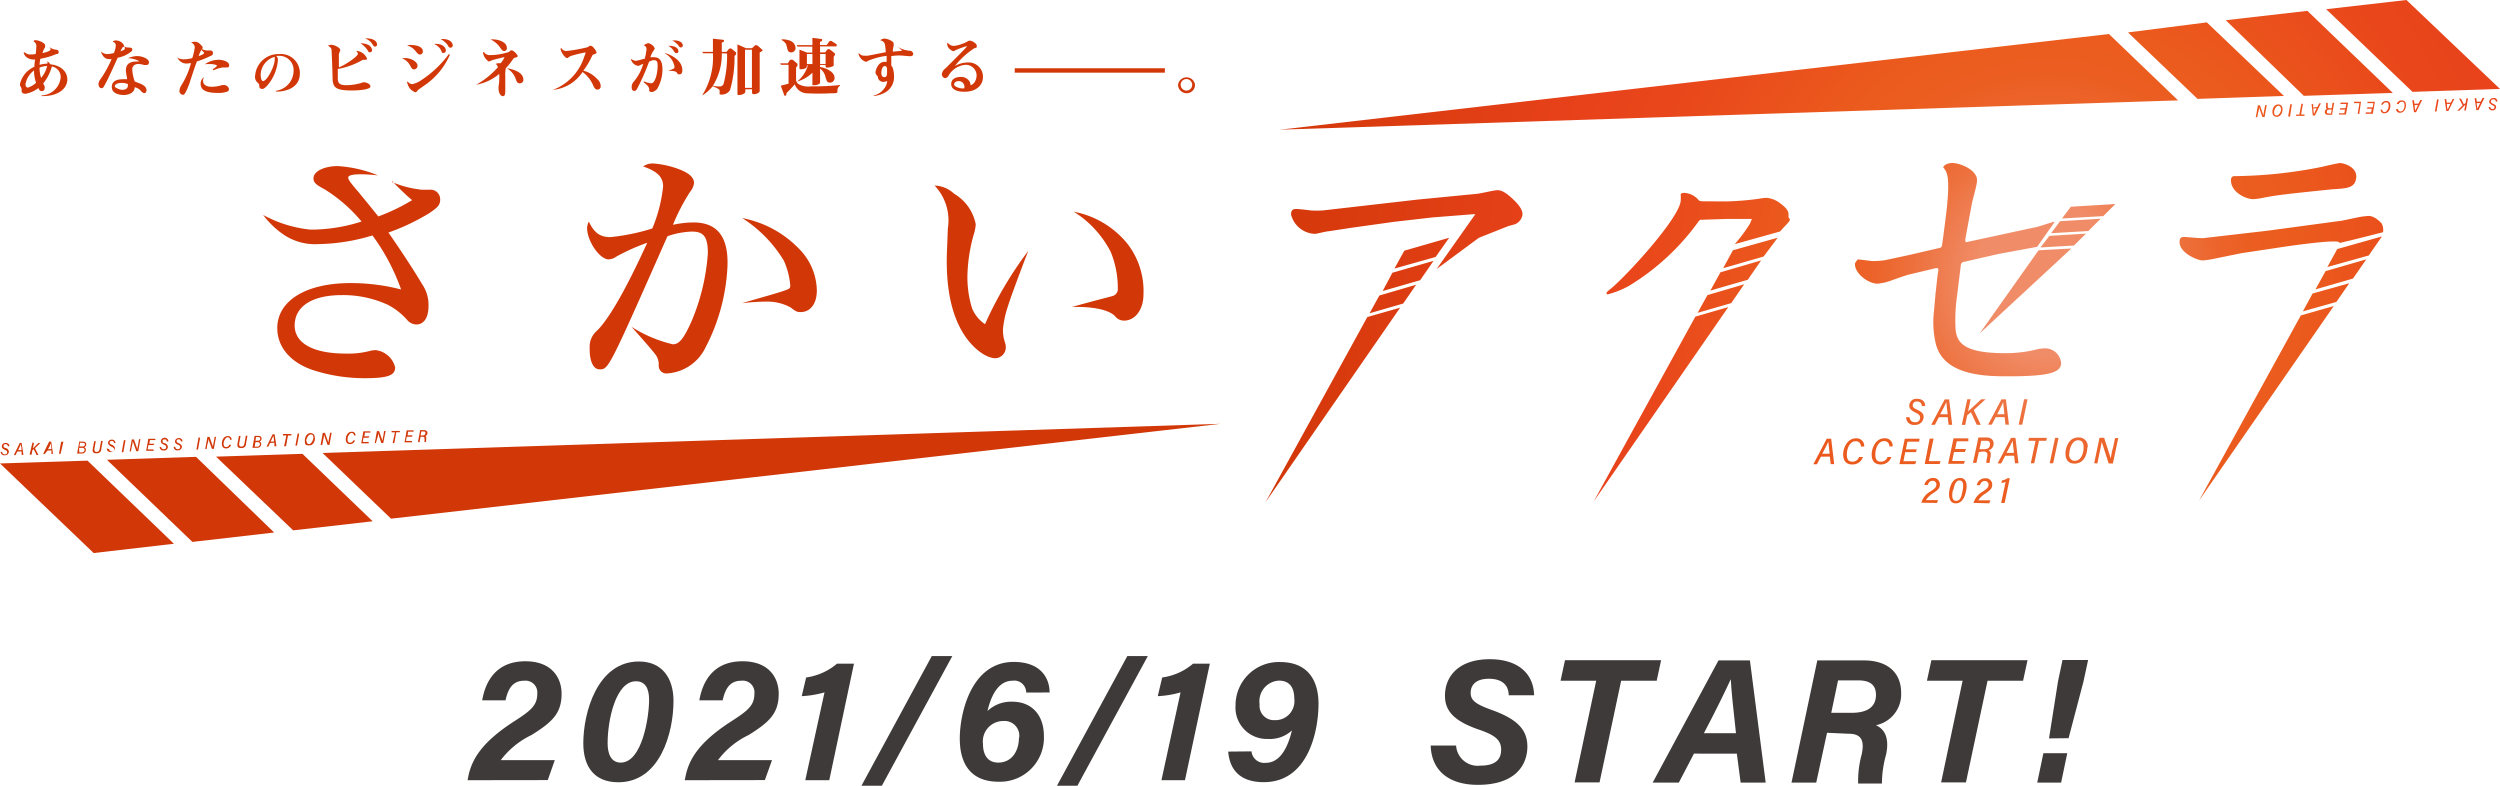 <svg id="レイヤー_2" data-name="レイヤー 2" xmlns="http://www.w3.org/2000/svg" xmlns:xlink="http://www.w3.org/1999/xlink" width="420" height="132" viewBox="0 0 420 132">
  <defs>
    <radialGradient id="radial-gradient" cx="0.5" cy="0.5" r="1.637" gradientTransform="translate(0.706) scale(0.221 1)" gradientUnits="objectBoundingBox">
      <stop offset="0.08" stop-color="#f08d68"/>
      <stop offset="0.11" stop-color="#ef8055"/>
      <stop offset="0.15" stop-color="#ed703c"/>
      <stop offset="0.19" stop-color="#ec642b"/>
      <stop offset="0.23" stop-color="#eb5d20"/>
      <stop offset="0.28" stop-color="#eb5b1d"/>
      <stop offset="0.31" stop-color="#eb571d"/>
      <stop offset="0.44" stop-color="#e9481b"/>
      <stop offset="0.54" stop-color="#e8421b"/>
      <stop offset="0.88" stop-color="#d23708"/>
    </radialGradient>
  </defs>
  <g id="レイヤー_2-2" data-name="レイヤー 2">
    <path id="パス_150" data-name="パス 150" d="M43.29,81.18l.127-.69c.617-2.958,2.414-5.753,7.495-9.074,3.012-1.924,4.083-2.777,4.083-4.809a1.978,1.978,0,0,0-2.178-2.141c-1.815,0-2.686,1.125-3.158,3.3H45.74C46.284,64.575,48.081,61.2,53,61.2c4.519,0,6.079,2.867,6.079,5.444,0,3.3-1.561,4.773-5.063,6.95a14.083,14.083,0,0,0-5.154,4.21h9.074l-1.18,3.357Z" transform="translate(35.269 49.894)" fill="#3e3a39"/>
    <path id="パス_151" data-name="パス 151" d="M69.153,67.844c0,5.335-2.25,13.665-9.273,13.665-3.974,0-5.88-2.541-5.88-6.551C54,69.8,56.359,61.22,63.346,61.22,67.247,61.22,69.153,64.015,69.153,67.844Zm-11.07,7.077c0,1.815.581,3.285,2.2,3.285,3.629,0,4.773-7.731,4.773-10.544,0-1.815-.581-3.121-2.214-3.121-3.394,0-4.755,6.515-4.755,10.38Z" transform="translate(43.995 49.911)" fill="#3e3a39"/>
    <path id="パス_152" data-name="パス 152" d="M63.39,81.18l.145-.69c.6-2.958,2.4-5.753,7.477-9.074,3.012-1.924,4.083-2.777,4.083-4.809a1.96,1.96,0,0,0-2.178-2.141c-1.815,0-2.668,1.125-3.158,3.3H65.84C66.4,64.575,68.181,61.2,73.1,61.2c4.519,0,6.079,2.867,6.079,5.444,0,3.3-1.561,4.773-5.063,6.95a13.846,13.846,0,0,0-5.136,4.21h9.074l-1.2,3.357Z" transform="translate(51.645 49.894)" fill="#3e3a39"/>
    <path id="パス_153" data-name="パス 153" d="M74.819,81l3.23-14.754a16.913,16.913,0,0,1-3.829.635l.744-3.139a10.181,10.181,0,0,0,5.19-2.323H83L78.848,81Z" transform="translate(60.469 50.074)" fill="#3e3a39"/>
    <path id="パス_154" data-name="パス 154" d="M79.75,82.5,91.564,60.72h3.448L83.18,82.5Z" transform="translate(64.974 49.503)" fill="#3e3a39"/>
    <path id="パス_155" data-name="パス 155" d="M100.011,66.4a2,2,0,0,0-2.323-1.978c-2.178,0-3.5,2.16-4.174,5.081a5.735,5.735,0,0,1,4.174-1.561c3.267,0,5.3,2.25,5.3,5.771a7.386,7.386,0,0,1-7.6,7.676c-4.682,0-6.533-2.994-6.533-7.259S90.774,61.26,97.924,61.26c4.428,0,6.007,2.6,6.025,5.136ZM98.831,74A2.468,2.468,0,0,0,96.2,71.187a3.43,3.43,0,0,0-3.448,3.847c0,1.815.78,3.139,2.559,3.139,2.377,0,3.484-2.069,3.484-4.174Z" transform="translate(72.388 49.943)" fill="#3e3a39"/>
    <path id="パス_156" data-name="パス 156" d="M97.85,82.5,109.664,60.72h3.448L101.28,82.5Z" transform="translate(79.721 49.503)" fill="#3e3a39"/>
    <path id="パス_157" data-name="パス 157" d="M107.8,81l3.212-14.754a16.6,16.6,0,0,1-3.829.635l.744-3.139a10.036,10.036,0,0,0,5.19-2.323h2.813L111.753,81Z" transform="translate(87.322 50.074)" fill="#3e3a39"/>
    <path id="パス_158" data-name="パス 158" d="M117.62,76.28a2.141,2.141,0,0,0,2.4,1.924c2.268,0,3.629-2.287,4.392-5.444a5.444,5.444,0,0,1-4.029,1.434,5.263,5.263,0,0,1-5.444-5.662,7.259,7.259,0,0,1,7.495-7.259c4.573,0,6.442,2.994,6.442,7.023,0,4.41-1.651,13.157-9.182,13.157-4.555,0-5.789-2.686-5.989-5.136Zm1.361-7.93a2.414,2.414,0,0,0,2.522,2.686,3.194,3.194,0,0,0,3.3-3.629c0-1.688-.671-3.012-2.577-3.012a3.466,3.466,0,0,0-3.248,3.956Z" transform="translate(92.634 49.95)" fill="#3e3a39"/>
    <path id="パス_159" data-name="パス 159" d="M136.715,75.51a3.629,3.629,0,0,0,4.083,3.375c2.232,0,3.484-.8,3.484-2.686,0-1.579-.98-2.432-3.72-3.357-4.174-1.434-5.716-3.121-5.716-5.7,0-3.3,2.341-6.134,7.531-6.134,4.773,0,7.368,2.45,7.44,6.061h-4.265c0-1.252-.635-2.777-3.357-2.777-1.815,0-3.031.78-3.031,2.377,0,1.143.653,1.815,3.3,2.777,4.156,1.47,6.224,3.139,6.224,6.225s-1.978,6.442-8.311,6.442c-5.118,0-7.821-2.6-7.93-6.606Z" transform="translate(107.91 49.74)" fill="#3e3a39"/>
    <path id="パス_160" data-name="パス 160" d="M150.459,64.548H144.47l.744-3.448h16.151l-.744,3.448h-5.97l-3.629,17.077h-4.192Z" transform="translate(117.703 49.813)" fill="#3e3a39"/>
    <path id="パス_161" data-name="パス 161" d="M159.932,76.781l-2.541,4.863H153L164.052,61.12h5.281l2.65,20.525h-4.21l-.635-4.863Zm7.059-3.43c-.472-4.246-.78-7.15-.871-9.074h0c-.944,2.051-2.6,5.444-4.519,9.074Z" transform="translate(124.653 49.829)" fill="#3e3a39"/>
    <path id="パス_162" data-name="パス 162" d="M171.82,73.279l-1.815,8.366H165.85l4.337-20.525h7.821c3.92,0,6.261,2,6.261,5.444a5.3,5.3,0,0,1-4.228,5.444c.835.4,2.432,1.4,1.706,4.9a18.367,18.367,0,0,0-.708,4.9h-3.992a17.1,17.1,0,0,1,.6-4.918c.472-2.232,0-3.448-2.178-3.448Zm.708-3.357h3.448c2.4,0,4.065-.835,4.065-3.012,0-1.561-.871-2.432-2.958-2.432h-3.412Z" transform="translate(135.122 49.829)" fill="#3e3a39"/>
    <path id="パス_163" data-name="パス 163" d="M184.379,64.548H178.39l.744-3.448h16.151l-.744,3.448h-5.97l-3.629,17.077h-4.174Z" transform="translate(145.339 49.813)" fill="#3e3a39"/>
    <path id="パス_164" data-name="パス 164" d="M188.6,81.677l1.034-4.936h4.011l-1.034,4.936Zm1.978-7.422,1.506-9.545.762-3.629h4.3l-.78,3.629-2.5,9.509Z" transform="translate(153.657 49.797)" fill="#3e3a39"/>
    <path id="パス_165" data-name="パス 165" d="M6.95,16.03A3.358,3.358,0,0,0,10.2,12.98a1.815,1.815,0,0,0-1.488-1.815,7.589,7.589,0,0,1-1.452,2.85c.218.454.254.508.254.635s0,.654-.454.654-.436-.218-.617-.508a4.99,4.99,0,0,1-2.16.962s-.653,0-.653-.454a1.09,1.09,0,0,0-.181-.781.563.563,0,0,1-.109-.327,4.175,4.175,0,0,1,2.432-2.977A8.329,8.329,0,0,1,5.9,9.985a2.014,2.014,0,0,1-1.379-.327,1.289,1.289,0,0,1-.544-.871h.145c.526.327.581.363,1.034.363a5.206,5.206,0,0,0,.835-.073A9.461,9.461,0,0,0,6.1,7.788a.763.763,0,0,0-.417-.781V6.88c0-.127.163-.127.254-.127.6,0,1.651.472,1.651.871s0,.309-.181.581a5.3,5.3,0,0,0-.272.69c.327,0,1.379-.327,1.379-.6a.908.908,0,0,0-.254-.418h0a2.468,2.468,0,0,0,.98.454c.345,0,.617.091.617.418s-.254.327-.4.327a11.811,11.811,0,0,1-2.686.8,7.845,7.845,0,0,0-.127,1.017,5.152,5.152,0,0,1,1.325-.2,3.633,3.633,0,0,0,0-.4h0a1.848,1.848,0,0,1,.49.508c1.651.182,2.831,1.107,2.849,2.542s-1.415,2.868-4.337,2.8ZM5.716,11.836a3.631,3.631,0,0,0-1.434,2.342c0,.363.218.545.4.545a3.629,3.629,0,0,0,1.379-.817A6.192,6.192,0,0,1,5.716,11.836ZM6.9,13.089a4.412,4.412,0,0,0,1.016-2.015,4.826,4.826,0,0,0-1.27.272A5.866,5.866,0,0,0,6.9,13.089Zm14.7-5.1c.218,0,.635,0,.635.345a.472.472,0,0,1-.163.309,5.008,5.008,0,0,1-2.3,1.053c-1.361,3.014-1.615,3.522-2.014,4.284s-.472.835-.671.835c-.472,0-.544-.508-.544-.708a1.676,1.676,0,0,1,.4-.89A18.156,18.156,0,0,0,18.746,9.93h-.363a1.179,1.179,0,0,1-.926-.363,2.015,2.015,0,0,1-.49-.944h0a1.433,1.433,0,0,0,1.18.454,5.969,5.969,0,0,0,.98-.163,3.8,3.8,0,0,0,.327-1.271.6.6,0,0,0-.381-.581.1.1,0,0,1-.109-.109,1.035,1.035,0,0,1,.417-.163c.944,0,1.488.654,1.452,1A1.56,1.56,0,0,0,21.6,7.988Zm-.254,5.083a6.955,6.955,0,0,1-.2-1.216c0-.962.508-1.525,1.815-1.525h.4c0-.2-1.216-.545-1.67-.545h-.2a4.021,4.021,0,0,1,1.47-.363c1.216,0,2.069.581,2.069,1.035,0,0,0,.454-.4.454a3.229,3.229,0,0,1-.472,0,2.993,2.993,0,0,0-.889-.163c-.962,0-1.053.708-1.053.908a7.119,7.119,0,0,0,.417,2.015,6.387,6.387,0,0,0,.817.327c.671.272,1.161.617,1.161,1.162,0,.254-.127.49-.417.49a1.216,1.216,0,0,1-.6-.472,2.032,2.032,0,0,0-.962-.526c0,.817-.853,1.289-1.815,1.307-.181,0-2.032,0-2.032-1.343s1.506-1.307,2.105-1.307h.436a1.289,1.289,0,0,0,.018-.236Zm-.889,2.015c.272,0,1.053,0,1.034-.781v-.163a2.25,2.25,0,0,0-1.034-.218c-.817,0-1.18.309-1.18.563s.907.6,1.18.6Zm.526-7.025c0-.109,0-.127-.163-.2s-.327.2-.581.762c.544-.2.744-.272.744-.563Zm12.993.182a1.651,1.651,0,0,0,.762.236h.417c.29,0,.617,0,.617.418s-.272.436-.526.563a13.807,13.807,0,0,1-2.16.853c-.236.545-1.053,3.032-1.234,3.631-.744,1.979-.944,1.979-1.143,1.979a.635.635,0,0,1-.563-.654,1.925,1.925,0,0,1,.327-.944,13.309,13.309,0,0,0,1.615-3.74,5.8,5.8,0,0,1-.817.091A1.67,1.67,0,0,1,29.8,9.64h0s.2.127.236.163a2.5,2.5,0,0,0,.907.163,6.567,6.567,0,0,0,1.361-.2,9.86,9.86,0,0,0,.417-1.815.89.89,0,0,0-.563-.781h-.109a1.937,1.937,0,0,1,.635-.163c.272,0,.6,0,1.216.69a.49.49,0,0,1,.145.29c0,.127,0,.163-.254.472a4.067,4.067,0,0,0-.417.962c.327-.109.926-.327.907-.508s-.29-.363-.381-.436Zm4.283,7.116a4.227,4.227,0,0,1-1.615.254c-2.178,0-2.94-.545-2.94-1.579a1.307,1.307,0,0,1,.544-1.053h0a2.887,2.887,0,0,1-.127.363.454.454,0,0,0,0,.254c0,.163,0,.98,1.488.98a5.932,5.932,0,0,0,1.724-.29h.218a.871.871,0,0,1,.907.6.472.472,0,0,1-.2.472Zm-2.522-3.74c.363-.2.708-.454.708-.6s-.835-.254-.889-.254h-.926s-.145.127-.145-.018a4.137,4.137,0,0,1,2.2-.708c.98,0,1.815.418,1.815.89s-.254.381-.49.4H37.42a5.642,5.642,0,0,0-1.561.49Zm10.634,3.631A3.431,3.431,0,0,0,49.324,11.8a2.378,2.378,0,0,0-2.541-2.414H46.4a.89.89,0,0,1,.29.672A7.426,7.426,0,0,1,44.878,14.4c-.272.272-.526.545-.817.545a.472.472,0,0,1-.508-.418.632.632,0,0,0-.2-.581,1.253,1.253,0,0,1-.49-1.234,3.92,3.92,0,0,1,4.047-3.631,3.194,3.194,0,0,1,3.466,3.25c0,2.977-3.484,3.05-3.629,3.05H46.33Zm-2.577-2.723s0,1.089.4,1.089c.69,0,1.96-2.505,1.96-3.631a3.178,3.178,0,0,0,0-.436,3.2,3.2,0,0,0-2.359,2.941Zm16.333-3.5a.4.4,0,0,0-.109-.254c-.127-.163-.127-.182-.127-.218s.109,0,.127,0a2.105,2.105,0,0,1,1.633,1.271c0,.182-.127.236-.327.236a.726.726,0,0,0-.4,0,12.7,12.7,0,0,1-4.174,1.525v1.543c0,.944.4,1.18,1.452,1.18a9.361,9.361,0,0,0,2.468-.363,1.306,1.306,0,0,1,.526-.127c.236,0,1.034.236,1.034.708s-1.6.654-3.012.672c-2.541,0-3.248-.345-3.339-1.815,0-.49-.145-5.01-.2-5.156a1.216,1.216,0,0,0-.581-.545h-.109s.544-.163.617-.163c.653,0,1.561.545,1.561.871a6.119,6.119,0,0,1-.236.69c0,.182,0,.254,0,1.307v.926c1.143-.418,3.176-1.87,3.176-2.233Zm1.96-1.343a1.017,1.017,0,0,1,.417.744.363.363,0,0,1-.381.363c-.181,0-.236-.109-.309-.254A3.746,3.746,0,0,0,60.557,7.28a2.758,2.758,0,0,1,1.506.363Zm1.27-.2a.363.363,0,0,1-.345.345c-.145,0-.2,0-.6-.635a2.649,2.649,0,0,0-1.089-.744c1.615-.073,2.014.635,2.014,1Zm4.682,2.269c1.143,0,2.105.69,2.105,1.271a.617.617,0,0,1-.563.635c-.327,0-.436-.2-.671-.635A2.541,2.541,0,0,0,67.49,9.785ZM75.583,9.2a11.981,11.981,0,0,1-3.9,4.883c-.218.163-1.434,1-1.47,1.053-.254.363-.327.363-.436.363a2.051,2.051,0,0,1-1.016-.762,3.25,3.25,0,0,1-.4-1.053h0a2.486,2.486,0,0,1,.472.327.961.961,0,0,0,.436.127,4.282,4.282,0,0,0,1.452-.635,18.15,18.15,0,0,0,4.7-4.43ZM69.1,7.57c.944,0,1.942.29,1.942,1.089a.508.508,0,0,1-.472.508c-.236,0-.4-.163-.671-.472a2.831,2.831,0,0,0-1.524-1.071,4.082,4.082,0,0,1,.708-.091Zm5.807.871s0,.436-.363.454-.345-.2-.4-.345a2.232,2.232,0,0,0-1.234-1.162c1.361-.127,1.978.563,1.978,1.017Zm1.161-.835a.381.381,0,0,1-.363.4c-.218,0-.272,0-.49-.436a3.63,3.63,0,0,0-1.18-1c1.633-.127,2.014.69,2.014,1Zm3.938,6.626a13.775,13.775,0,0,0,3.629-2.923,1.289,1.289,0,0,0-.163-.418s-.181-.109-.181-.145a1.054,1.054,0,0,1,.563-.127h.254a3.631,3.631,0,0,0,.653-1.035h0s-1.706.4-2.069.526l-.563.236a2.2,2.2,0,0,1-.98-1.452s0-.145.109-.145.254.327.4.327a1.089,1.089,0,0,0,.671.182,10.413,10.413,0,0,0,3.158-.526l.327-.272h.127c.345,0,1.016.726,1.016.944s-.2.236-.363.272-.236,0-.526.436a11.981,11.981,0,0,1-1.089,1.343,5.684,5.684,0,0,0-.091,1.416v2.342c0,.236,0,.944-.345.944-.671,0-.78-1.035-.78-1.089a3.832,3.832,0,0,1,0-.6,6.556,6.556,0,0,0,.109-1.234,7.389,7.389,0,0,0,0-.817,8.365,8.365,0,0,1-3.829,1.815Zm5.154-6.19c0,.345-.2.526-.454.526s-.4-.163-.708-.617a4.1,4.1,0,0,0-1.579-1.325c1.216-.109,2.722.418,2.722,1.38Zm2.777,5.319a.6.6,0,0,1-.617.635c-.363,0-.49-.218-.635-.6a3.322,3.322,0,0,0-1.561-1.942c.8.127,2.777.581,2.795,1.87Zm5.027,1.706a8.767,8.767,0,0,0,5.208-5.61,2.76,2.76,0,0,0,.218-.654h0a21.135,21.135,0,0,0-2.541.617,2.4,2.4,0,0,0-.472.327h-.109c-.345,0-1.071-1-1.071-1.543V8.078a.279.279,0,0,1,.218.145.922.922,0,0,0,.726.345,24.056,24.056,0,0,0,3.629-.654,3.03,3.03,0,0,1,.29-.218.272.272,0,0,1,.163,0c.272,0,.563.363.653.49a2.035,2.035,0,0,1,.345.6c0,.127,0,.2-.544.381,0,0-.109,0-.236.29A12.981,12.981,0,0,1,98,11.873a4.573,4.573,0,0,1,2.3,1.38,1.616,1.616,0,0,1,.617,1.2.545.545,0,0,1-.544.6c-.381,0-.563-.363-.69-.635a5.446,5.446,0,0,0-1.815-2.324A6.75,6.75,0,0,1,92.914,15.1Zm15.226-1.4a3.973,3.973,0,0,0,1.2.327c.726,0,1.089-1.815,1.089-2.941,0-.472,0-.944-.635-.944-.145,0-.218,0-.8.254a37.673,37.673,0,0,1-1.688,3.921c-.454.908-.49.98-.8.98s-.436-.2-.436-.672a1.326,1.326,0,0,1,.381-.908,7.952,7.952,0,0,0,1.561-2.959,6.768,6.768,0,0,0-.726.327h-.218A1.536,1.536,0,0,1,105.98,9.93h0a1.107,1.107,0,0,1,.309.127,1.451,1.451,0,0,0,.544.163,11.1,11.1,0,0,0,1.307-.327h.163a8.371,8.371,0,0,0,.309-1.634.654.654,0,0,0-.472-.654h0a2,2,0,0,1,.744-.345c.4,0,1.107.545,1.107.944l-.145.236a3.879,3.879,0,0,0-.581,1.18,3.882,3.882,0,0,1,.617,0c.817,0,1.415.454,1.415,2.07a6.592,6.592,0,0,1-.871,3.213,1.434,1.434,0,0,1-.944.563s-.417,0-.417-.29a.835.835,0,0,0-.181-.654c-.091-.145-.145-.2-.78-.744Zm4.138-1.815a3.628,3.628,0,0,0,.653-.236c.345-.145.345-.29.345-.4a3.177,3.177,0,0,0-1.452-2.142s-.181-.127-.181-.163,2.922.8,2.94,2.85c0,.127,0,.726-.454.726s-.29-.091-.49-.309-.544-.272-1.379-.29Zm1.651-3.25a.309.309,0,0,1-.308.327c-.272,0-.345-.163-.472-.363a2.468,2.468,0,0,0-.925-.871c1.143-.018,1.688.418,1.688.871Zm-.671-1.815c.926,0,1.4.436,1.4.835,0,0,0,.345-.29.345s-.29-.127-.472-.363a2.885,2.885,0,0,0-1.034-.8ZM123.4,9.4a19.558,19.558,0,0,1-.762,5.755,1.633,1.633,0,0,1-1.542.726c-.109,0-.2,0-.2-.091v-.6c0-.127-.181-.309-1.161-.708a7.26,7.26,0,0,1-1.706,1.525v-.091a11.93,11.93,0,0,0,1.742-6.971h-1.633l-.181-.236h1.815V6.5l1.688.182a.182.182,0,0,1,.181.182c0,.182-.254.236-.381.29V8.714h.8l.363-.454a.472.472,0,0,1,.29-.127.4.4,0,0,1,.254.109l.69.563a.272.272,0,0,1,0,.2C123.692,9.077,123.674,9.168,123.4,9.4ZM121.26,8.95a9.915,9.915,0,0,1-1.488,5.446,3.991,3.991,0,0,0,1.089.127.671.671,0,0,0,.726-.508A18.869,18.869,0,0,0,122.149,9Zm6.37-.109v6.336c0,.182,0,.272-.272.454a1.542,1.542,0,0,1-.69.2c-.181,0-.327-.091-.327-.272v-.563h-1.125v.363c0,.236-.163.345-.363.436a1.814,1.814,0,0,1-.69.182c-.272,0-.272-.127-.272-.254V7.461l1.434.635h1.016l.526-.49a.308.308,0,0,1,.218,0,.49.49,0,0,1,.309.145l.635.581a.254.254,0,0,1,.091.182,3.787,3.787,0,0,1-.544.327Zm-1.307-.49h-1.161v6.408h1.161ZM141.149,14.4a.871.871,0,0,0-.454.871c0,.363,0,.4-1.107.4a38.713,38.713,0,0,1-4.1,0,2.2,2.2,0,0,1-1.96-1.507c-.635.708-.69.781-1.415,1.489,0,.309,0,.436-.236.436a.127.127,0,0,1-.127-.109l-.581-1.579,1.307-.345V10.892H131.2l-.127-.254h1.288l.29-.472a.345.345,0,0,1,.309-.145.581.581,0,0,1,.327.109l.671.581a.254.254,0,0,1,0,.2.345.345,0,0,1,0,.2l-.218.2v2.124a1,1,0,0,0,.4.69,3.483,3.483,0,0,0,2.178.381,41.722,41.722,0,0,0,4.773-.218ZM132.91,8.8c-.381,0-.526-.2-.617-.526-.2-.8-.218-.908-.4-1.089a2.033,2.033,0,0,0-.581-.454V6.608a3.719,3.719,0,0,1,1.343.2,1.4,1.4,0,0,1,1,1.234.744.744,0,0,1-.744.762Zm7.477-1h-2.613v1h.853l.29-.4a.363.363,0,0,1,.29-.145.544.544,0,0,1,.272.091l.69.545a.345.345,0,0,1,.127.218s0,.127-.236.436v1.343c0,.145,0,.182-.272.309a3.229,3.229,0,0,1-.817.163c-.254,0-.272-.145-.272-.254v-.182h-.926v.327c.708.109,2.432.708,2.432,1.815a.762.762,0,0,1-.762.817c-.49,0-.563-.29-.762-.944a2.433,2.433,0,0,0-.907-1.416v2.36c0,.218-.526.436-.98.436s-.29-.109-.309-.29V12.217a5.988,5.988,0,0,1-2.577,1.489h0a5.446,5.446,0,0,0,1.815-2.7h-.181v.182a.351.351,0,0,1-.236.29,2.123,2.123,0,0,1-.726.163c-.272,0-.272-.109-.272-.29V8.333l1.288.508h.871V7.824h-2.486l-.127-.236h2.631V6.354l1.4.182c.163,0,.236,0,.236.182s0,.145-.363.327V7.57h1.125l.417-.581a.218.218,0,0,1,.2-.109h.181l.762.49s.127,0,.127.2-.091.236-.181.236Zm-3.9,1.271h-.926v1.688h.926Zm2.214,0h-.926v1.688h.926Zm8.076,6.971a2.958,2.958,0,0,0,1.815-1.234,2.233,2.233,0,0,0,.454-1.2,1.633,1.633,0,0,1-.635.145.926.926,0,0,1-.889-.581.654.654,0,0,0-.181-.472.835.835,0,0,1-.254-.49c0-.472.472-1.815,1.47-1.815h.4V9.385a11.792,11.792,0,0,0-3.139.835c-.163.109-.218.163-.345.163a1.815,1.815,0,0,1-1.234-1.307V8.932l.163.109a.98.98,0,0,0,.762.309,3.628,3.628,0,0,0,.671,0l2.976-.581c-.109-1.362-.127-1.525-.472-1.815a3.085,3.085,0,0,0-.454-.2h0a1.4,1.4,0,0,1,.653-.272c.563,0,1.6.436,1.6.835v.363a4.231,4.231,0,0,0-.145,1l1.488-.145h.109a8.8,8.8,0,0,0-.962-.781h0a4.481,4.481,0,0,0,2.341.781.6.6,0,0,1,.454.526c0,.381-.436.381-.6.381s-1.452-.127-1.688-.127a9.923,9.923,0,0,0-1.4.109v1.525c0,.018,0,.127.163.254a3.874,3.874,0,0,1,.29,1.489,2.959,2.959,0,0,1-1.379,2.778,4.7,4.7,0,0,1-2,.654Zm1.288-3.885c0,.218,0,.8.49.8s.472-.436.472-1.126c0-.29,0-.781-.436-.726s-.526.908-.526,1.035Zm16.006.545a1.815,1.815,0,0,0-1.815-1.815,3.629,3.629,0,0,0-2.9,1.815.708.708,0,0,1-.563.418c-.363,0-.563-.418-.563-.654a1.47,1.47,0,0,1,.653-1.017c2.323-2.324,2.577-2.578,3.267-3.3a2.941,2.941,0,0,0,.327-.418h0a13.571,13.571,0,0,0-2,.726.762.762,0,0,1-.309.145,1.052,1.052,0,0,1-.472-.254,1.162,1.162,0,0,1-.563-1.089s0-.127,0-.127a2.184,2.184,0,0,0,.2.182,1.306,1.306,0,0,0,.926.4,6.277,6.277,0,0,0,2.3-.762.889.889,0,0,1,.345-.127c.363,0,1.2.454,1.2.89s-.218.29-.4.381a13.267,13.267,0,0,0-3.285,3,4.336,4.336,0,0,1,2.16-.6,2.4,2.4,0,0,1,2.559,2.433c0,1.38-1.107,2.487-3.121,2.487-1.143,0-2.214-.345-2.214-1.289s.871-1.2,1.6-1.2a1.633,1.633,0,0,1,1.47.744,1.38,1.38,0,0,1,.181.654C163.979,14.033,164.069,12.871,164.069,12.708Zm-2.051,1.815a.944.944,0,0,0-1.016-.89c-.29,0-.708.163-.708.581s1.125.635,1.2.635a2.449,2.449,0,0,0,.49,0,.981.981,0,0,0,.036-.436Zm33.681-3.05H170.475v.744H195.7Zm5.063,2.778a1.4,1.4,0,0,1-1.415,1.416,1.434,1.434,0,0,1-1.434-1.4,1.434,1.434,0,0,1,2.849,0Zm-2.414,0a1,1,0,0,0,1,.98.972.972,0,1,0-1-1.089ZM65.875,30.589a17.217,17.217,0,0,0,5.045,1.289h1.216A1.612,1.612,0,0,1,73.95,33.53c0,1-.563,1.4-1.815,2.269a35.672,35.672,0,0,1-6.878,3.268c1.815,2.614,4.156,6.118,5.662,8.677a6.138,6.138,0,0,1,1.071,3.631c0,2.051-.8,3.141-2.069,3.141a2.141,2.141,0,0,1-1.579-.835,11.252,11.252,0,0,0-3.176-2.469,18.015,18.015,0,0,0-7.731-1.634c-4.9,0-7.84,1.815-7.93,4.974S52.718,59.4,58.053,59.4a14.277,14.277,0,0,0,4.265-.49,7.423,7.423,0,0,1,.744-.091,3.811,3.811,0,0,1,3.321,2.9c0,1.343-1.234,1.815-4.99,1.815a27.974,27.974,0,0,1-8.765-1.343c-3.9-1.289-6.134-3.994-6.043-7.262.145-4.484,4.9-7.352,12.213-7.37a33.779,33.779,0,0,1,8.584,1.071,34.986,34.986,0,0,0-4.809-9.077A32.654,32.654,0,0,1,53.5,41.009a9.434,9.434,0,0,1-5.862-1.6,14.52,14.52,0,0,1-3.43-3.3,20.882,20.882,0,0,0,7.967,2.469,27.883,27.883,0,0,0,8.566-1.362,25.554,25.554,0,0,0-6.261-5.446c-1.506-.781-1.815-1.162-1.815-1.815,0-1.18,1.815-2.051,4.083-2.051A21.027,21.027,0,0,1,63.5,29.464s-5.444-.654-4.972.508c0,.218.363.744,1.815,2.433.163.218,1.27,1.525,3.212,3.958a32.1,32.1,0,0,0,5.68-2.741c-1.343-1.089-3.375-3.213-3.375-3.213ZM106.089,54.9a22.19,22.19,0,0,0,6.95,2.941c1.053,0,1.815-.926,3.085-3.74a35.428,35.428,0,0,0,2.795-11.564c0-2.65-.635-3.631-2.649-3.631a13.606,13.606,0,0,0-4.138.781c-9.89,22.365-9.89,22.365-11.415,22.365-1.053,0-1.706-1.434-1.651-3.631a3.522,3.522,0,0,1,1.27-2.9c2.123-2.142,4.991-7.261,8.4-14.741a34.909,34.909,0,0,0-5.154,2.306,2.431,2.431,0,0,1-1.325.49c-1.524,0-3.629-3.086-3.629-5.3a3.087,3.087,0,0,1,.29-1.053c.871,1.815,1.815,2.614,3.629,2.614a35.05,35.05,0,0,0,7.041-1.452,25.078,25.078,0,0,0,1.815-7.044c0-1.561-.889-2.523-3.357-3.377a2.739,2.739,0,0,1,1.815-.49,15.348,15.348,0,0,1,4.555,1.089c1.524.635,2.2,1.38,2.178,2.2a2.705,2.705,0,0,1-.653,1.452,33.337,33.337,0,0,0-2.885,5.555,16.617,16.617,0,0,1,3.43-.4c3.974,0,5.88,2.342,5.735,7.261a32.685,32.685,0,0,1-3.738,13.833,7.676,7.676,0,0,1-6.333,4.266,1.289,1.289,0,0,1-1.488-1.343,2.76,2.76,0,0,0-.653-1.961C109.174,58.328,106.089,54.9,106.089,54.9Zm18.6-18.263a17.909,17.909,0,0,1,9.6,5.21,10.186,10.186,0,0,1,2.94,6.953c0,2.215-1.071,3.631-2.74,3.631-.563,0-.78-.091-1.67-.781a8.055,8.055,0,0,0-3.756-.98,35.447,35.447,0,0,0-4.428.272c3.394-1.017,6.914-1.924,7.84-2.4.218-.127.272-.218.29-.563a12.712,12.712,0,0,0-1.071-4.175A22,22,0,0,0,124.69,36.634Zm44.66,14.759a17.178,17.178,0,0,0-.853,3.958,6.5,6.5,0,0,0,.363,2.251,2.307,2.307,0,0,1,.109.871,1.815,1.815,0,0,1-1.706,1.706c-1.615,0-3.811-1.652-5.317-3.994-2.087-3.25-3.049-7.806-2.867-13.633l.163-4.212a8.48,8.48,0,0,0-2.232-7.171,4.972,4.972,0,0,1,3.285,1.38,7.606,7.606,0,0,1,3.629,5.119,6.992,6.992,0,0,1-.363,1.815,27.512,27.512,0,0,0-1.016,6.317,17.506,17.506,0,0,0,.78,6.045,5.972,5.972,0,0,0,2.16,2.614,62.709,62.709,0,0,1,7.259-12.308s-2.758,7.153-3.394,9.24Zm11.034-15.83a15.243,15.243,0,0,1,9.074,5.446,13,13,0,0,1,2.65,8.387c0,2.65-1.4,4.466-3.285,4.466a1.9,1.9,0,0,1-1.506-.762c-1.815-1.815-7.259-1.525-7.259-1.525,4.011-1.126,6.061-1.616,6.733-1.815a1.212,1.212,0,0,0,1-1.343,15.908,15.908,0,0,0-1.18-6.082A17.225,17.225,0,0,0,180.384,35.563Zm210.309,9.985L389,48.616l6.3-1.815,2.232-3.231Zm7.259-2.632,2.214-3.2-7.513,2.124L391,44.858Zm-5.444,7.806,2.178-3.141-6.17,1.725-1.633,3Zm-5.97,2.269-17.095,31.1,22.63-32.677ZM393,40.81c.436-.835-9.8.726-9.8.726l-6.66,1-4.791.98a12.9,12.9,0,0,1-1.706.236c-1,0-4.047-1.4-3.865-3.2,0-.49.181-.744.817-.744.163,0,2.65.236,3.139.2l10.689-1.234,12.522-1.688c.6-.091,3.321-.726,3.865-.744s1.343-.436,2.885,1.162a2.288,2.288,0,0,1,.254,1.507s-6.061,1.561-7.3,1.8Zm-17.6-11.219A76.953,76.953,0,0,0,390,28.048c.508-.109,2.722-.654,3.176-.654s2.849.6,2.668,2.433-1.633,1.815-4.083,1.979c-7.912.817-9.31.98-11.614,1.434a9.96,9.96,0,0,1-1.615.218c-1.27,0-3.92-1.253-3.72-3.377a.555.555,0,0,1,.635-.49Zm-54.587,40.5a.835.835,0,0,0,.926.835.726.726,0,0,0,.835-.744c0-.4-.218-.6-.78-.871s-1.034-.6-1.034-1.144a1.18,1.18,0,0,1,1.325-1.162c.944,0,1.361.563,1.343,1.216h-.563a.726.726,0,0,0-.817-.762.617.617,0,0,0-.708.635c0,.345.218.49.726.726.871.418,1.107.726,1.107,1.271a1.393,1.393,0,0,1-1.488,1.289,1.27,1.27,0,0,1-1.452-1.289Zm4.918,0-.671,1.271h-.617c.726-1.343,1.415-2.669,2.268-4.266h.744l.508,4.266h-.6l-.145-1.271Zm1.47-.49c-.109-1.053-.2-1.815-.218-2.033h0c-.218.472-.563,1.162-1.034,2.033Zm3.3-2.523h.563l-.436,2.033c.563-.49,1.543-1.4,2.214-2.033h.726l-1.978,1.815,1.18,2.469h-.671l-.98-2.106-.635.526-.327,1.6h-.581Zm4.773,3-.653,1.271H334l2.25-4.266h.744l.508,4.266h-.581l-.145-1.271Zm1.47-.49c-.109-1.053-.2-1.706-.2-2.033h0c-.218.472-.563,1.162-1.016,2.051Zm3.884-2.505-.889,4.266h-.6l.907-4.266Zm-34.716,9.64-.671,1.271h-.6l2.25-4.284h.744l.508,4.266h-.581l-.145-1.271Zm1.47-.49c-.109-1.053-.2-1.725-.218-2.051h0c-.218.49-.563,1.18-1.034,2.051Zm5.589.545a1.815,1.815,0,0,1-1.815,1.253c-1,0-1.488-.635-1.506-1.652s.635-2.723,2.141-2.741a1.289,1.289,0,0,1,1.4,1.38h-.563a.824.824,0,0,0-.907-.89c-.98,0-1.452,1.289-1.452,2.2s.29,1.234.944,1.234a1.125,1.125,0,0,0,1.107-.781Zm4.773,0a1.815,1.815,0,0,1-1.815,1.253c-1,0-1.488-.635-1.488-1.67s.635-2.723,2.123-2.723a1.252,1.252,0,0,1,1.4,1.362H317.4a.81.81,0,0,0-.889-.89c-1,0-1.452,1.289-1.452,2.215s.29,1.234.944,1.234a1.125,1.125,0,0,0,1.107-.781Zm4.156-.817h-1.815l-.309,1.525h2.16l-.181.49H319.1l.907-4.266h2.486l-.091.49h-1.942l-.272,1.289H322Zm2.287-2.269h.653l-.8,3.776h1.978l-.163.49h-2.5Zm5.9,2.251h-1.815l-.309,1.507H330.1l-.163.472h-2.65l.907-4.284h2.486v.49h-1.942l-.272,1.307h1.815Zm2.359,0-.4,1.815h-.581l.907-4.266h1.343c.8,0,1.216.436,1.216,1.017a1.162,1.162,0,0,1-.871,1.144c.363.163.472.526.345,1.144a8.945,8.945,0,0,0-.145.962h-.563a4.782,4.782,0,0,1,.145-.98c.127-.6,0-.926-.671-.926Zm.109-.472h.744c.6,0,1.016-.236,1.016-.8s-.236-.617-.708-.617h-.762Zm4.319,1.107-.671,1.271h-.6l2.25-4.284h.744l.508,4.266h-.581l-.163-1.271Zm1.47-.49c-.109-1.053-.2-1.725-.218-2.051h0c-.218.49-.563,1.18-1.034,2.051Zm3.629-2.033h-1.216l.109-.49h3.012l-.109.49h-1.216l-.8,3.776h-.581Zm3.865-.49-.907,4.266h-.581l.907-4.266Zm4.827,1.579c0,1.18-.563,2.741-2.141,2.741-1.016,0-1.524-.635-1.524-1.688s.581-2.7,2.123-2.7a1.47,1.47,0,0,1,1.6,1.706Zm-3.067,1.071c0,.8.363,1.2.98,1.2,1.107,0,1.488-1.4,1.47-2.269s-.309-1.18-.98-1.18c-.962.054-1.415,1.4-1.415,2.287Zm4.228,1.6.889-4.266h.78l1.125,3.5h0a9.172,9.172,0,0,1,.363-1.815l.345-1.634h.544l-.907,4.266h-.708l-1.161-3.631h0c-.091.49-.236,1.2-.4,1.979l-.345,1.652Zm-29.036,6.644h0a3.158,3.158,0,0,1,1.579-1.924c.544-.381.944-.635.944-1.126a.6.6,0,0,0-.635-.635c-.436,0-.671.272-.817.708h-.563a1.434,1.434,0,0,1,1.434-1.18,1.053,1.053,0,0,1,1.161,1.107c0,.654-.4.962-1.161,1.47a3.63,3.63,0,0,0-1.18,1.144h2.032l-.163.472Zm7.495-1.924c-.181.908-.635,2.015-1.706,2.033s-1.27-1.2-1.071-2.233.671-2.033,1.815-2.033S330.516,81.692,330.28,82.527Zm-2.2-.2c-.181.89-.2,1.815.526,1.815s.889-.672,1.089-1.616.2-1.815-.508-1.815-.889.98-1.034,1.616Zm3.466,2.16h0a3.213,3.213,0,0,1,1.579-1.924c.544-.381.944-.635.944-1.126a.6.6,0,0,0-.635-.635c-.436,0-.671.272-.817.708h-.526a1.4,1.4,0,0,1,1.434-1.162,1.053,1.053,0,0,1,1.161,1.089c0,.654-.4.962-1.161,1.489a3.5,3.5,0,0,0-1.18,1.126h2.033l-.181.49Zm4.646,0,.744-3.522a3.084,3.084,0,0,1-.708.163l.091-.418a2.3,2.3,0,0,0,.944-.381h.381l-.871,4.157ZM290.011,33.839a48.165,48.165,0,0,0,5.535-.454,7.474,7.474,0,0,1,1.288-.145,4.282,4.282,0,0,1,2.232.908c1.234.926,1.47,1.416,1.4,2.106s.744.309-.309,1.434c-.508.526-1.107,1.2-1.107,1.2l-7.6,2.124a27.777,27.777,0,0,0,2.541-3.431l.327-.8H290.12l-4.464.145-.218.163a39.785,39.785,0,0,1-11.85,10.983,15.749,15.749,0,0,1-3.412,1.362c-.2,0-.29,0-.272-.2s.127-.236.944-.926c3.031-2.632,11.2-11.655,11.505-14.523a8.276,8.276,0,0,0,0-1.18.78.78,0,0,1,.617-.2,3.357,3.357,0,0,1,2.4,1.216c.163.2.653.2.962.2Zm-.98,11.909-1.688,3.068L293.623,47l2.25-3.25Zm7.259-2.65,2.359-3.159-7.513,2.106-1.651,3.014Zm-5.444,7.824,2.178-3.159-6.17,1.815L285.2,52.555Zm-6.025,2.269L267.726,84.27l22.63-32.677Zm-50.9-7.37-1.633,3.068,6.3-1.815,2.25-3.25Zm7.259-2.65,2.287-3.231-7.549,2.178-1.651,3Zm-5.444,7.824,2.178-3.159-6.188,1.815-1.633,2.977Zm-6.025,2.269-17.095,31.1,22.611-32.677Zm18.147-17.282h-.29l-6.914.545-6.5.744-7.15,1-3.793.581c-.363,0-2.033.436-2.323.436a4.283,4.283,0,0,1-3.992-3.25c0-.926.526-.926.926-.926s1.96.182,2.341.236a14.512,14.512,0,0,0,2.123,0l15.843-1.815,9.709-.944c.6,0,3.176-.635,3.629-.635s1.034,0,2.4,1.216c.617.581,2.014,1.815,1.905,2.923a2.033,2.033,0,0,1-1.307,1.6l-1.071.29-4.936,1.961-7.1,5.246Zm98.231,1.18-1.506,2.015,6.261-.363,2.069-2.07Zm7.259-.853,2.032-2.033-7.477.454-1.488,1.979Zm-4.918,4.938,2.014-2-6.152.381L342.8,41.572Zm-5.952.8L332.6,56l15.389-14.251Zm-21.777.8,5.317-1.234.218-.236c.163-.98.726-5.446.817-6.3.6-5.646,0-6.227-.6-6.971.327-.726,1.506-.726,1.506-.726,1.379,0,4.374,1.216,4.174,3.068,0,.581-.726,3.122-.835,3.631l-1.143,6.19.091.436,11.324-2.451c.544,0,3.1-.98,3.629-.98l-2.958,4.194-6.515,1.2-6.007,1.38-.272.29-.671,5.446a28.314,28.314,0,0,0-.236,5.555c.236,2.4,1.633,3.994,8.348,3.994a21.769,21.769,0,0,0,4.936-.545,6.44,6.44,0,0,1,1.506-.254,2.686,2.686,0,0,1,2.94,2.578c-.145,1.416-1.815,2.106-8.8,2.106-3.629,0-10.888,0-12.249-5.446a15.618,15.618,0,0,1-.381-4.756l.327-3.631.254-2.324c0-.254.181-1.38.218-1.616a.454.454,0,0,0-.109-.4h-.309l-4.537,1.089c-.454.091-2.5.835-2.922.98a9.071,9.071,0,0,1-2.323.545c-1.633,0-3.956-1.815-3.793-3.413a2.341,2.341,0,0,1,.49-.672l2.432.29a16.127,16.127,0,0,0,2.087-.145Zm98.594-25.778a.381.381,0,0,0-.436-.381c-.236,0-.4.127-.381.363s.109.272.381.4.49.254.49.526a.573.573,0,0,1-.6.563.581.581,0,0,1-.653-.563h.272a.345.345,0,0,0,.381.345.29.29,0,0,0,.327-.309c0-.163-.109-.236-.345-.345s-.544-.327-.544-.563a.689.689,0,0,1,.69-.635.581.581,0,0,1,.69.581Zm-2.522,0,.29-.617h.327c-.327.635-.635,1.271-1,2.033h-.363l-.29-2h.272l.091.6Zm-.69.254a6.107,6.107,0,0,0,.127.944h0c.091-.218.254-.545.454-.962Zm-1.815,1.234h-.272l.181-.962-1.016,1h-.345l.907-.89-.581-1.144h.309l.49.98.29-.254.127-.762h.272Zm-2.522-1.325.309-.617h.272l-1,2.033h-.345l-.29-2h.272l.091.6Zm-.671.236a4.439,4.439,0,0,0,.127.962h0c.091-.218.254-.563.454-.98Zm-2.014,1.253.363-2.015h.272l-.363,2.015Zm-2.74-1.325.309-.6h.29L405.9,18.844h-.345l-.29-2.015h.272l.091.6Zm-.671.254a4.642,4.642,0,0,0,.127.962h0c.091-.236.254-.563.454-.98Zm-2.994-.163a.817.817,0,0,1,.817-.617c.472,0,.708.272.726.762s-.254,1.289-.962,1.307a.6.6,0,0,1-.69-.617h.327a.4.4,0,0,0,.436.4c.454,0,.671-.617.653-1.053s-.163-.581-.472-.581a.563.563,0,0,0-.508.4Zm-2.613.091a.835.835,0,0,1,.817-.617c.472,0,.708.272.726.762s-.254,1.289-.962,1.307a.581.581,0,0,1-.671-.617h.254a.4.4,0,0,0,.436.418c.29,0,.671-.635.653-1.071s-.145-.563-.454-.563a.526.526,0,0,0-.508.381Zm-2.287.454h.871l.109-.708h-1V17.1h1.252l-.363,2.015h-1.18V18.88h.907l.109-.617h-.853Zm-1.4,1.107h-.272l.309-1.815h-.925v-.236h1.18Zm-3.158-.962h.853l.127-.708H393.16l.091-.236h1.234l-.363,2.015h-1.18v-.218h.907l.109-.617h-.871Zm-1.47,0,.145-.908h.272l-.363,2.015h-.635a.49.49,0,0,1-.581-.454.545.545,0,0,1,.4-.545c-.181,0-.236-.254-.181-.545a2.344,2.344,0,0,0,0-.454h.272a3.508,3.508,0,0,1,0,.454c0,.29,0,.436.327.436Zm0,.218h-.345c-.29,0-.49.127-.472.4s.127.272.345.272h.363Zm-2.4-.436.29-.6h.29l-1,2.051h-.363l-.2-1.924h.272v.581Zm-.69.254a6.889,6.889,0,0,0,.127.962h0a3.618,3.618,0,0,1,.454-.98Zm-2.051,1.017h.563v.236h-1.415v-.218h.563l.327-1.815h.272Zm-2.178.309.363-2.033h.272l-.327,2.106Zm-2.65-.672c0-.545.218-1.289.962-1.325.472,0,.726.272.744.781s-.236,1.271-.962,1.307a.708.708,0,0,1-.726-.672Zm1.434-.545c0-.381-.2-.563-.49-.545s-.671.672-.653,1.071.163.563.472.545.69-.563.69-.98Zm-2.377-.69-.363,2.033h-.363l-.581-1.634h0a2.03,2.03,0,0,1-.145.89l-.145.781h-.254l.363-2.015h.345l.581,1.706h0a8.724,8.724,0,0,1,.145-.944l.145-.781Zm6.823-15.812L373.924,3.395,387.045,16.1,402,15.612ZM405.3,15.431l14.7-.49L404.284,0,390.8,1.543Zm-36.113,1.18,14.518-.49L370.748,3.758,357.5,5.446ZM354.307,5.718,215.045,21.784l150.876-4.92ZM32.32,91.041l13.737-1.579L32.937,76.754l-14.971.49ZM14.7,77.389,0,77.861,15.734,92.911,29.217,91.35Zm36.113-1.144-14.518.472L49.252,89.1l13.356-1.525ZM65.693,87.138,205.064,71.2,54.188,76.1ZM.363,75.955a.417.417,0,0,0,.454.381c.236,0,.4-.127.381-.363s-.109-.272-.381-.4-.49-.272-.508-.526a.563.563,0,0,1,.617-.617.544.544,0,0,1,.653.545H1.307a.327.327,0,0,0-.4-.345.272.272,0,0,0-.309.309c0,.163,0,.218.345.327a.683.683,0,0,1,.544.581.617.617,0,0,1-.69.635.6.6,0,0,1-.69-.6ZM2.9,75.864l-.29.6h-.29c.309-.654.635-1.289,1-2.051h.309l.309,2H3.629v-.581Zm.726-.254a6.889,6.889,0,0,0-.127-.962h0l-.454.98Zm1.815-1.234h.272l-.181.962.907-.908h.345L5.88,75.3l.581,1.144H6.152l-.49-.98-.218.163-.127.744H4.972ZM7.967,75.7l-.417.545h-.29c.309-.654.617-1.289,1-2.051H8.6l.309,2.051H8.638v-.581Zm.671-.254a4.861,4.861,0,0,0-.127-.962h0a3.617,3.617,0,0,1-.454.98Zm2.014-1.253-.472,2.051H9.908l.363-2.015Zm2.668,0h.563c.417,0,.6.182.6.436a.454.454,0,0,1-.345.49.454.454,0,0,1,.29.418.635.635,0,0,1-.726.654h-.744Zm0,1.815h.417a.429.429,0,0,0,.472-.436.345.345,0,0,0-.417-.327h-.508Zm.526-1c.272,0,.417-.145.417-.345s-.127-.272-.345-.272h-.472l-.109.617Zm2.25-.89-.236,1.271c0,.309,0,.545.381.526s.454-.236.508-.545l.236-1.289h.272l-.236,1.271a.732.732,0,0,1-.8.8c-.581.018-.726-.272-.635-.744l.236-1.289Zm2.25,1.343a.4.4,0,0,0,.436.381.345.345,0,0,0,.4-.363c0-.182-.127-.272-.381-.4s-.653-.363-.653-.654a.574.574,0,0,1,.6-.563.581.581,0,0,1,.653.563h-.254a.333.333,0,0,0-.4-.345.29.29,0,0,0-.327.309c0,.163.109.218.363.327s.526.327.526.581a.677.677,0,0,1-.69.635.6.6,0,0,1-.69-.6Zm2.74-1.507-.363,2.015h-.272l.363-2.015Zm.69,1.888.363-2.015H22.5l.581,1.634h0a6.011,6.011,0,0,1,.145-.89l.127-.781h.236l-.363,2.015H22.9L22.3,74.1h0a5.737,5.737,0,0,1-.163.944l-.145.781Zm4.011-1.071h-.853l-.127.726h1v.236H24.553l.363-2.015H26.1v.218h-.907l-.109.617h.853Zm1.288.309a.4.4,0,0,0,.454.381c.236,0,.4-.127.381-.363s-.109-.272-.381-.4-.49-.272-.508-.526a.635.635,0,1,1,1.27,0h-.272a.327.327,0,0,0-.4-.345.272.272,0,0,0-.309.309c0,.163,0,.218.345.327a.683.683,0,0,1,.544.581.617.617,0,0,1-.69.635.6.6,0,0,1-.69-.6Zm2.377,0a.381.381,0,0,0,.436.381.339.339,0,0,0,.381-.363c-.018-.218-.109-.29-.381-.4s-.49-.272-.49-.526a.584.584,0,0,1,.6-.563.544.544,0,0,1,.653.545h-.272A.327.327,0,0,0,30,73.813c-.218,0-.345.127-.327.309s.109.218.345.327.526.327.544.581a.664.664,0,0,1-.69.635.6.6,0,0,1-.69-.6Zm4.174-1.561-.363,2.015h-.272l.363-2.033Zm.853,1.906.363-2.015h.363l.581,1.634h0a6.429,6.429,0,0,1,.145-.89l.127-.762h.236l-.363,2.015H35.6l-.6-1.688h0a2.118,2.118,0,0,1-.163.926l-.127.8Zm4.337-.708a.835.835,0,0,1-.817.617c-.472,0-.708-.272-.726-.762s.254-1.289.962-1.307a.581.581,0,0,1,.671.617h-.254a.4.4,0,0,0-.436-.418c-.29,0-.671.635-.653,1.071s.145.563.454.563a.526.526,0,0,0,.508-.381Zm1.6-1.489L40.178,74.5c0,.309,0,.545.381.526s.454-.236.508-.545L41.3,73.2h.272l-.236,1.271a.724.724,0,0,1-.8.8c-.6.018-.708-.272-.635-.744l.236-1.289Zm2.359,0h.581c.4,0,.581.182.581.436a.454.454,0,0,1-.345.49.454.454,0,0,1,.29.418.635.635,0,0,1-.726.654H42.41Zm0,1.815h.417a.429.429,0,0,0,.472-.436.345.345,0,0,0-.417-.327h-.327Zm.526-1c.272,0,.436-.145.417-.345s-.127-.272-.345-.272h-.363l-.109.617Zm2.069.381-.29.6h-.29c.309-.654.617-1.289,1-2.051h.345l.309,2h-.345v-.6Zm.671-.254a4.861,4.861,0,0,0-.127-.962h0c-.091.236-.254.563-.454.98Zm2.069-1.017h-.581v-.236h1.415v.236h-.563l-.327,1.815h-.327Zm2.16-.309L49.9,74.866h-.272L50,72.851Zm2.649.672c0,.545-.218,1.289-.962,1.307s-.726-.272-.744-.762.236-1.289.962-1.307a.69.69,0,0,1,.69.817Zm-1.415.545c0,.363.181.563.472.545s.671-.672.671-1.089-.163-.545-.49-.526-.726.708-.708,1.126Zm2.359.672.363-2.015h.363l.581,1.634h0a6.206,6.206,0,0,1,.145-.871l.145-.781h.254l-.363,2.033h-.327l-.581-1.67h0a6.073,6.073,0,0,1-.163.944l-.145.781Zm5.771-.744a.835.835,0,0,1-.817.617c-.472,0-.708-.272-.726-.762s.254-1.289.962-1.307a.581.581,0,0,1,.671.617h-.254a.4.4,0,0,0-.436-.418c-.29,0-.671.635-.653,1.071s.163.563.454.563a.526.526,0,0,0,.508-.381Zm2.287-.454h-.853l-.127.708h1v.236H60.684l.363-2.015h1.18v.218H61.32l-.109.617h.853Zm1.034.908.363-2.015h.363l.581,1.634h0a6.431,6.431,0,0,1,.145-.89l.127-.762h.254l-.4,2.015H64.06l-.544-1.652h0a2.118,2.118,0,0,1-.163.926l-.2.726Zm3.394-1.815h-.563V72.4H67.2l-.054.218h-.581l-.309,1.815h-.29Zm2.831.744h-.853l-.127.708h1v.236H67.961l.363-2.015h1.161v.218h-.907l-.109.617h.871Zm1.47,0-.163.908h-.272l.363-2.015h.635c.381,0,.581.182.6.454a.545.545,0,0,1-.4.545c.181,0,.236.254.181.545a2.343,2.343,0,0,0,0,.454h-.272a3.5,3.5,0,0,1,0-.454c0-.29,0-.436-.327-.436Zm0-.218h.345c.29,0,.472-.127.472-.4s-.127-.272-.345-.272h-.345Z" fill="url(#radial-gradient)"/>
  </g>
</svg>
